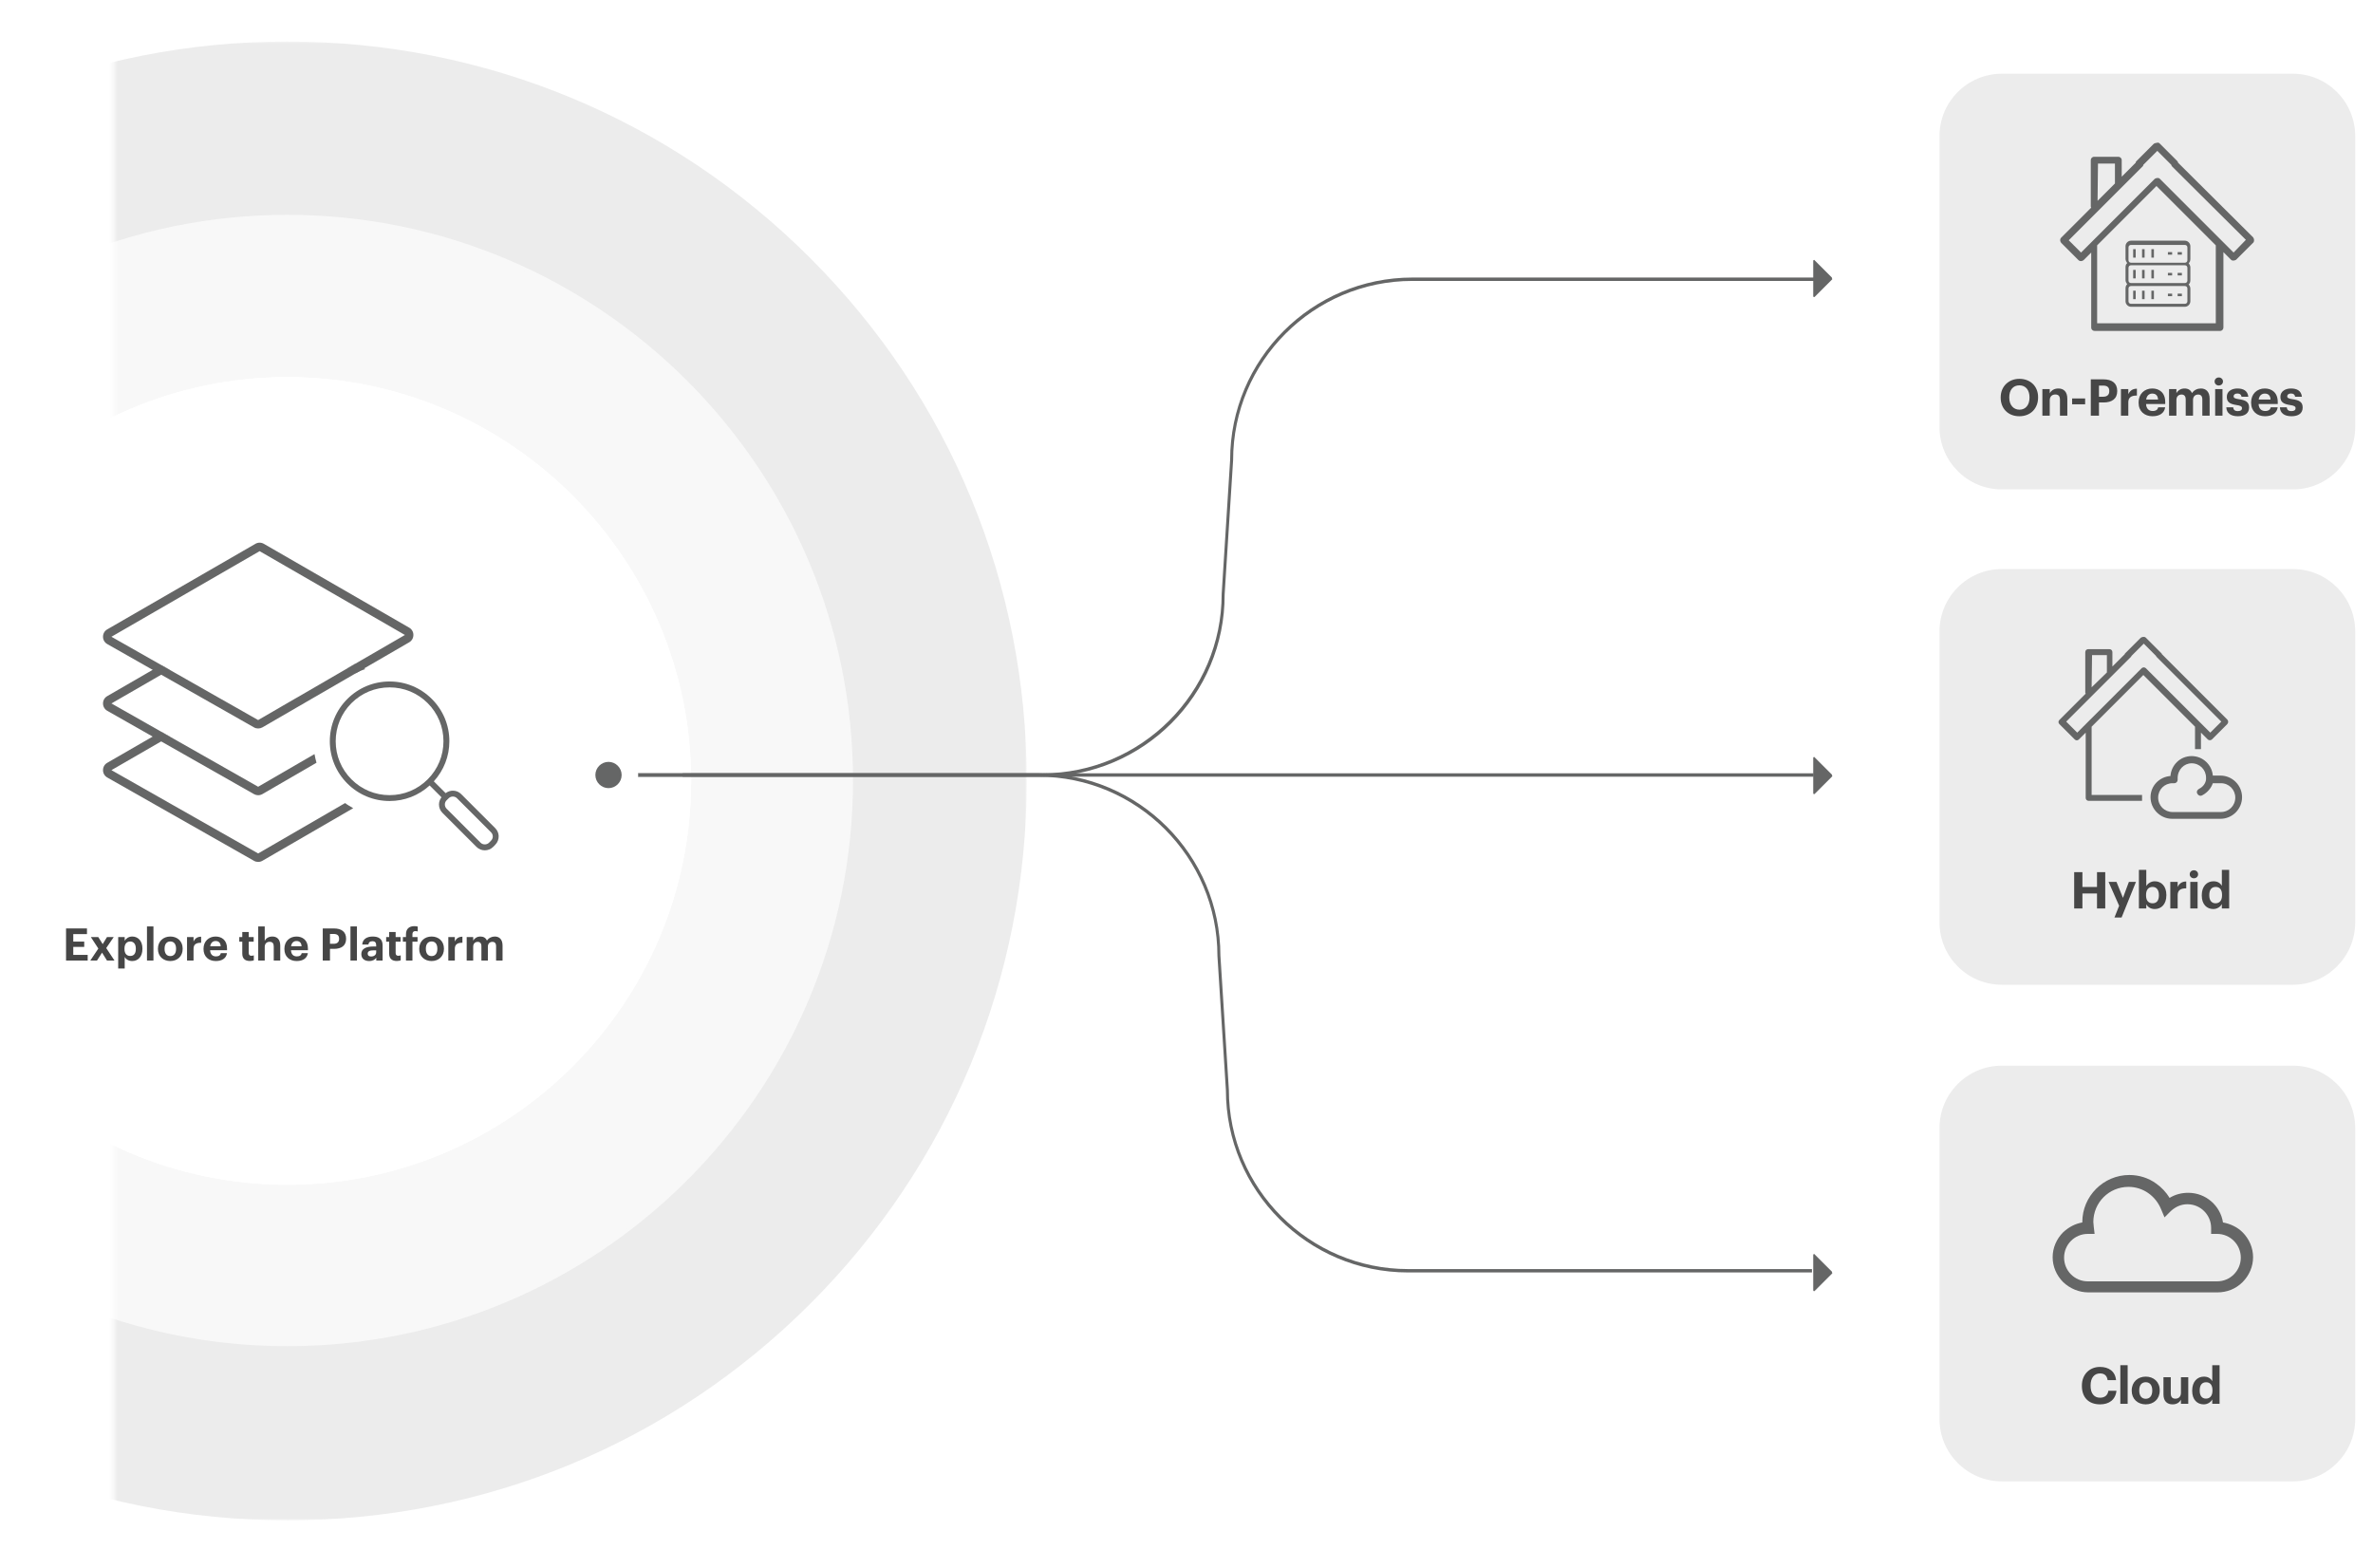 <?xml version="1.0" encoding="utf-8"?>
<!-- Generator: Adobe Illustrator 24.0.2, SVG Export Plug-In . SVG Version: 6.00 Build 0)  -->
<svg version="1.1" id="Layer_1" xmlns="http://www.w3.org/2000/svg" xmlns:xlink="http://www.w3.org/1999/xlink" x="0px" y="0px"
	 viewBox="0 0 560 370" style="enable-background:new 0 0 560 370;" xml:space="preserve">
<style type="text/css">
	.st0{fill:url(#SVGID_1_);}
	.st1{fill:url(#SVGID_2_);}
	.st2{fill:url(#SVGID_3_);}
	.st3{fill:none;stroke:#A5A5A5;stroke-miterlimit:10;}
	.st4{fill:#A5A5A5;}
	.st5{fill:none;}
	.st6{filter:url(#Adobe_OpacityMaskFilter);}
	.st7{fill:url(#SVGID_5_);}
	.st8{mask:url(#SVGID_4_);}
	.st9{fill:#ECECEC;}
	.st10{fill:#F8F8F8;}
	.st11{fill:#FFFFFF;}
	.st12{fill:#656666;}
	.st13{fill:#666666;}
	.st14{fill:#464646;}
	.st15{filter:url(#Adobe_OpacityMaskFilter_1_);}
	.st16{fill:url(#SVGID_7_);}
	.st17{mask:url(#SVGID_6_);}
	.st18{fill:#FDFEFE;}
	.st19{filter:url(#Adobe_OpacityMaskFilter_2_);}
	.st20{fill:url(#SVGID_9_);}
	.st21{mask:url(#SVGID_8_);}
	.st22{fill:url(#SVGID_10_);}
	.st23{fill:url(#SVGID_11_);}
	.st24{opacity:0.4;}
	.st25{fill:url(#SVGID_12_);}
	.st26{fill:url(#SVGID_13_);}
	.st27{fill:url(#SVGID_14_);}
	.st28{fill:url(#SVGID_15_);}
	.st29{opacity:0.2;}
	.st30{fill:url(#SVGID_16_);}
	.st31{fill:url(#SVGID_17_);}
	.st32{fill:url(#SVGID_18_);}
	.st33{fill:url(#SVGID_19_);}
	.st34{fill:url(#SVGID_20_);}
	.st35{fill:url(#SVGID_21_);}
	.st36{fill:url(#SVGID_22_);}
	.st37{fill:url(#SVGID_23_);}
	.st38{fill:url(#SVGID_24_);}
	.st39{fill:url(#SVGID_25_);}
	.st40{fill:#E5E5E5;}
	.st41{fill:#444444;}
	.st42{fill:url(#SVGID_26_);}
	.st43{fill:url(#SVGID_27_);}
	.st44{fill:url(#SVGID_28_);}
	.st45{fill:url(#SVGID_29_);}
	.st46{fill:none;stroke:#444444;stroke-miterlimit:10;}
	.st47{fill:url(#SVGID_30_);}
	.st48{fill:#EDEDED;}
	.st49{fill:url(#SVGID_31_);}
	.st50{fill:url(#SVGID_32_);}
	.st51{fill:url(#SVGID_33_);}
	.st52{fill:url(#SVGID_34_);}
	.st53{fill:url(#SVGID_35_);}
	.st54{fill:url(#SVGID_36_);}
	.st55{fill:url(#SVGID_37_);}
	.st56{fill:#606060;}
	.st57{fill:url(#SVGID_38_);}
	.st58{fill:url(#SVGID_39_);}
	.st59{fill:url(#SVGID_40_);}
	.st60{fill:url(#SVGID_41_);}
	.st61{fill:url(#SVGID_42_);}
	.st62{fill:url(#SVGID_43_);}
	.st63{fill:url(#SVGID_44_);}
	.st64{fill:url(#SVGID_45_);}
	.st65{fill:#4F4F4F;}
	.st66{filter:url(#Adobe_OpacityMaskFilter_3_);}
	.st67{fill:url(#SVGID_47_);}
	.st68{mask:url(#SVGID_46_);}
	.st69{filter:url(#Adobe_OpacityMaskFilter_4_);}
	.st70{fill:url(#SVGID_49_);}
	.st71{mask:url(#SVGID_48_);}
	.st72{filter:url(#Adobe_OpacityMaskFilter_5_);}
	.st73{fill:url(#SVGID_51_);}
	.st74{mask:url(#SVGID_50_);}
	.st75{fill-rule:evenodd;clip-rule:evenodd;fill:#656666;}
	.st76{fill:#F09220;}
	.st77{fill:#333333;}
	.st78{fill-rule:evenodd;clip-rule:evenodd;fill:#2D2D2D;stroke:#231F20;stroke-width:0.949;stroke-miterlimit:3.864;}
	.st79{fill-rule:evenodd;clip-rule:evenodd;fill:#2D2D2D;}
	.st80{fill:#2D2D2D;}
	.st81{filter:url(#Adobe_OpacityMaskFilter_6_);}
	.st82{fill:url(#SVGID_53_);}
	.st83{mask:url(#SVGID_52_);}
	.st84{fill:#FFFFFF;stroke:#656666;stroke-width:2;stroke-miterlimit:10;}
	.st85{filter:url(#Adobe_OpacityMaskFilter_7_);}
	.st86{fill:url(#SVGID_55_);}
	.st87{mask:url(#SVGID_54_);}
</style>
<defs>
	<filter id="Adobe_OpacityMaskFilter" filterUnits="userSpaceOnUse" x="-106.7" y="9.8" width="349" height="349">
		<feColorMatrix  type="matrix" values="1 0 0 0 0  0 1 0 0 0  0 0 1 0 0  0 0 0 1 0"/>
	</filter>
</defs>
<mask maskUnits="userSpaceOnUse" x="-106.7" y="9.8" width="349" height="349" id="SVGID_1_">
	<g class="st6">
		<linearGradient id="SVGID_2_" gradientUnits="userSpaceOnUse" x1="29.964" y1="185" x2="250.264" y2="185">
			<stop  offset="0" style="stop-color:#000000"/>
			<stop  offset="0.003" style="stop-color:#090909"/>
			<stop  offset="0.019" style="stop-color:#373737"/>
			<stop  offset="0.037" style="stop-color:#626262"/>
			<stop  offset="0.056" style="stop-color:#888888"/>
			<stop  offset="0.077" style="stop-color:#A8A8A8"/>
			<stop  offset="0.1" style="stop-color:#C4C4C4"/>
			<stop  offset="0.126" style="stop-color:#DADADA"/>
			<stop  offset="0.157" style="stop-color:#EBEBEB"/>
			<stop  offset="0.194" style="stop-color:#F6F6F6"/>
			<stop  offset="0.247" style="stop-color:#FDFDFD"/>
			<stop  offset="0.394" style="stop-color:#FFFFFF"/>
		</linearGradient>
		<polyline class="st1" points="247.2,-45.9 247.2,415.9 26.9,415.9 26.9,-45.9 		"/>
	</g>
</mask>
<g style="mask:url(#SVGID_1_);">
	<g>
		<ellipse class="st9" cx="67.8" cy="184.2" rx="174.2" ry="174.2"/>
		<path class="st9" d="M67.8,358.8c-46.6,0-90.5-18.2-123.4-51.1c-33-33-51.1-76.8-51.1-123.4
			s18.2-90.5,51.1-123.4c33-33,76.8-51.1,123.4-51.1S158.3,28,191.2,60.9c33,33,51.1,76.8,51.1,123.4
			s-18.2,90.5-51.1,123.4S114.4,358.8,67.8,358.8z"/>
	</g>
	<g>
		
			<ellipse transform="matrix(0.707 -0.707 0.707 0.707 -110.392 101.871)" class="st10" cx="67.773" cy="184.19" rx="133.099" ry="133.099"/>
		<path class="st10" d="M67.8,317.7c-73.6,0-133.5-59.9-133.5-133.5S-5.8,50.7,67.8,50.7s133.5,59.9,133.5,133.5
			S141.4,317.7,67.8,317.7z M67.8,51.6c-73.2,0-132.7,59.5-132.7,132.7S-5.4,317,67.8,317s132.7-59.5,132.7-132.7
			S141,51.6,67.8,51.6z"/>
	</g>
	<g>
		<circle class="st11" cx="67.8" cy="184.2" r="95.1"/>
		<path class="st11" d="M67.8,279.6c-52.6,0-95.3-42.8-95.3-95.3S15.3,89,67.8,89s95.3,42.8,95.3,95.3
			S120.4,279.6,67.8,279.6z"/>
	</g>
</g>
<g xmlns="http://www.w3.org/2000/svg">
    <a href="../features.html" target="_self">
	<path class="st9" d="M541.1,115.5h-68.7c-8.1,0-14.7-6.6-14.7-14.7V32.1c0-8.1,6.6-14.7,14.7-14.7   h68.7c8.1,0,14.7,6.6,14.7,14.7v68.7C555.8,108.9,549.2,115.5,541.1,115.5z"/>
	<g>
		<g>
			<path class="st12" d="M531.7,56L531.7,56L514,38.4c0-0.1-0.1-0.3-0.2-0.4l-4.1-4.1     c-0.2-0.2-0.4-0.3-0.7-0.2c-0.2,0-0.5,0.1-0.7,0.2l-4.1,4.1c-0.1,0.1-0.2,0.2-0.2,0.4     l-3.3,3.3v-3.9c0-0.5-0.4-0.8-0.8-0.8h-5.7c-0.5,0-0.8,0.4-0.8,0.8v10.9c0,0.1,0,0.2,0.1,0.3     l-7.1,7.1c-0.3,0.3-0.3,0.8,0,1.2l0,0l4.1,4.1c0.3,0.3,0.8,0.3,1.2,0l1.8-1.8v17.7     c0,0.5,0.4,0.8,0.8,0.8h29.6c0.5,0,0.8-0.4,0.8-0.8V59.5l1.8,1.8c0.2,0.2,0.4,0.2,0.6,0.2     s0.4-0.1,0.6-0.2l4.1-4.1C532,56.9,532,56.4,531.7,56z M495.1,38.6h4v4.5c0,0.1,0,0.1,0,0.2L495,47.4     L495.1,38.6z M523,76.3h-4.4c0,0,0,0-0.1,0h-15.9c0,0,0,0-0.1,0h-7.6V57.9l14-14l14,14v18.4H523z      M527.1,59.6l-17.4-17.4C509.5,42,509.3,42,509.1,42s-0.4,0.1-0.6,0.2l-17.4,17.4l-2.9-2.9     l17.4-17.4c0.1-0.1,0.2-0.2,0.2-0.4l3.3-3.3l3.3,3.3c0,0.1,0.1,0.3,0.2,0.4L530,56.6     L527.1,59.6z"/>
		</g>
		<rect x="503.4" y="63.7" class="st12" width="0.6" height="2"/>
		<rect x="505.5" y="63.7" class="st12" width="0.6" height="2"/>
		<rect x="507.7" y="63.7" class="st12" width="0.6" height="2"/>
		<rect x="511.6" y="64.4" class="st12" width="1" height="0.6"/>
		<rect x="513.9" y="64.4" class="st12" width="1" height="0.6"/>
		<rect x="503.4" y="58.8" class="st12" width="0.6" height="2"/>
		<rect x="505.5" y="58.8" class="st12" width="0.6" height="2"/>
		<rect x="507.7" y="58.8" class="st12" width="0.6" height="2"/>
		<rect x="511.6" y="59.5" class="st12" width="1" height="0.6"/>
		<rect x="513.9" y="59.5" class="st12" width="1" height="0.6"/>
		<path class="st12" d="M502.9,72.4h12.7c0.7,0,1.3-0.6,1.3-1.3v-3c0-0.4-0.2-0.7-0.4-1    c0.3-0.2,0.4-0.6,0.4-1v-3c0-0.4-0.2-0.7-0.4-1c0.3-0.2,0.4-0.6,0.4-1v-3    c0-0.7-0.6-1.3-1.3-1.3h-12.7c-0.7,0-1.3,0.6-1.3,1.3v3c0,0.4,0.2,0.7,0.4,1    c-0.3,0.2-0.4,0.6-0.4,1v3c0,0.4,0.2,0.7,0.4,1c-0.3,0.2-0.4,0.6-0.4,1v3    C501.6,71.8,502.2,72.4,502.9,72.4z M502.3,58.4c0-0.4,0.3-0.6,0.6-0.6h12.7    c0.4,0,0.6,0.3,0.6,0.6v3c0,0.4-0.3,0.6-0.6,0.6h-12.7c-0.4,0-0.6-0.3-0.6-0.6V58.4z     M502.3,63.2c0-0.4,0.3-0.6,0.6-0.6h12.7c0.4,0,0.6,0.3,0.6,0.6v3c0,0.4-0.3,0.6-0.6,0.6    h-12.7c-0.4,0-0.6-0.3-0.6-0.6V63.2z M502.3,68.1c0-0.4,0.3-0.6,0.6-0.6h12.7    c0.4,0,0.6,0.3,0.6,0.6v3c0,0.4-0.3,0.6-0.6,0.6h-12.7c-0.4,0-0.6-0.3-0.6-0.6V68.1z"/>
		<rect x="503.4" y="68.6" class="st12" width="0.6" height="2"/>
		<rect x="505.5" y="68.6" class="st12" width="0.6" height="2"/>
		<rect x="507.7" y="68.6" class="st12" width="0.6" height="2"/>
		<rect x="511.6" y="69.3" class="st12" width="1" height="0.6"/>
		<rect x="513.9" y="69.3" class="st12" width="1" height="0.6"/>
	</g>
	<g>
		<path class="st14" d="M472.138,93.867v-0.097c0-2.554,1.871-4.365,4.414-4.365    c2.578,0,4.413,1.739,4.413,4.317v0.097c0,2.554-1.751,4.413-4.425,4.413    C473.854,98.232,472.138,96.373,472.138,93.867z M478.938,93.842v-0.096c0-1.667-0.888-2.807-2.387-2.807    c-1.487,0-2.387,1.092-2.387,2.818v0.096c0,1.751,1.008,2.831,2.411,2.831    C478.027,96.685,478.938,95.57,478.938,93.842z"/>
		<path class="st14" d="M481.978,91.828h1.739v0.995c0.312-0.623,0.995-1.139,2.039-1.139    c1.235,0,2.11,0.743,2.11,2.422v3.994h-1.738v-3.742c0-0.852-0.336-1.259-1.104-1.259    c-0.744,0-1.308,0.455-1.308,1.379v3.622h-1.739V91.828z"/>
		<path class="st14" d="M488.998,94.035h3.07v1.379h-3.07V94.035z"/>
		<path class="st14" d="M493.401,89.525h2.963c2.087,0,3.274,0.924,3.274,2.734v0.048    c0,1.812-1.26,2.675-3.215,2.675h-1.091v3.118h-1.932V89.525z M496.316,93.626    c0.947,0,1.451-0.456,1.451-1.308V92.271c0-0.911-0.528-1.271-1.451-1.271h-0.983v2.627H496.316z"/>
		<path class="st14" d="M500.518,91.828h1.739v1.199c0.396-0.84,1.008-1.283,2.027-1.295v1.619    c-1.284-0.013-2.027,0.407-2.027,1.606v3.143h-1.739V91.828z"/>
		<path class="st14" d="M504.682,95.041v-0.096c0-1.979,1.403-3.262,3.227-3.262    c1.619,0,3.059,0.947,3.059,3.189V95.354h-4.521c0.048,1.043,0.611,1.643,1.559,1.643    c0.804,0,1.199-0.348,1.308-0.875h1.643c-0.203,1.354-1.283,2.11-2.998,2.11    C506.062,98.232,504.682,97.044,504.682,95.041z M509.275,94.287    c-0.06-0.948-0.54-1.403-1.367-1.403c-0.779,0-1.308,0.516-1.439,1.403H509.275z"/>
		<path class="st14" d="M511.87,91.828h1.739v0.959c0.312-0.587,0.983-1.103,1.919-1.103    c0.827,0,1.451,0.348,1.751,1.091c0.503-0.756,1.319-1.091,2.11-1.091    c1.163,0,2.062,0.731,2.062,2.398v4.018h-1.727v-3.826c0-0.804-0.359-1.163-0.983-1.163    c-0.672,0-1.212,0.432-1.212,1.283v3.706h-1.727v-3.826c0-0.804-0.372-1.163-0.983-1.163    c-0.672,0-1.211,0.432-1.211,1.283v3.706h-1.739V91.828z"/>
		<path class="st14" d="M522.621,90.029c0-0.54,0.432-0.947,0.983-0.947c0.564,0,0.996,0.407,0.996,0.947    c0,0.539-0.432,0.947-0.996,0.947C523.053,90.976,522.621,90.568,522.621,90.029z M522.753,91.828    h1.728v6.272h-1.728V91.828z"/>
		<path class="st14" d="M525.382,96.133h1.619c0.071,0.563,0.348,0.888,1.103,0.888    c0.672,0,0.983-0.252,0.983-0.684s-0.371-0.612-1.271-0.744c-1.667-0.252-2.315-0.731-2.315-1.955    c0-1.307,1.199-1.954,2.483-1.954c1.391,0,2.435,0.503,2.59,1.942h-1.595    c-0.096-0.516-0.384-0.756-0.983-0.756c-0.563,0-0.888,0.265-0.888,0.648    c0,0.396,0.3,0.551,1.211,0.684c1.571,0.228,2.436,0.623,2.436,1.967    c0,1.355-0.984,2.062-2.639,2.062C526.425,98.232,525.441,97.489,525.382,96.133z"/>
		<path class="st14" d="M531.237,95.041v-0.096c0-1.979,1.403-3.262,3.227-3.262    c1.619,0,3.059,0.947,3.059,3.189V95.354h-4.521c0.048,1.043,0.611,1.643,1.559,1.643    c0.804,0,1.199-0.348,1.308-0.875h1.643c-0.203,1.354-1.283,2.11-2.998,2.11    C532.617,98.232,531.237,97.044,531.237,95.041z M535.831,94.287c-0.06-0.948-0.54-1.403-1.367-1.403    c-0.779,0-1.308,0.516-1.439,1.403H535.831z"/>
		<path class="st14" d="M538.029,96.133h1.619c0.072,0.563,0.348,0.888,1.104,0.888    c0.672,0,0.983-0.252,0.983-0.684s-0.372-0.612-1.271-0.744c-1.667-0.252-2.314-0.731-2.314-1.955    c0-1.307,1.199-1.954,2.482-1.954c1.392,0,2.435,0.503,2.591,1.942h-1.596    c-0.096-0.516-0.384-0.756-0.983-0.756c-0.563,0-0.887,0.265-0.887,0.648    c0,0.396,0.3,0.551,1.211,0.684c1.571,0.228,2.435,0.623,2.435,1.967    c0,1.355-0.983,2.062-2.639,2.062C539.073,98.232,538.089,97.489,538.029,96.133z"/>
	
        
    
</g></a></g>
<g xmlns="http://www.w3.org/2000/svg">
    <a href="../how-it-works.html" target="_self">
	<path class="st9" d="M541.1,232.4h-68.7c-8.1,0-14.7-6.6-14.7-14.7V149   c0-8.1,6.6-14.7,14.7-14.7h68.7c8.1,0,14.7,6.6,14.7,14.7v68.7   C555.8,225.8,549.2,232.4,541.1,232.4z"/>
	<g>
		<g>
			<path class="st12" d="M525.6,169.8L525.6,169.8l-15.4-15.4c0-0.1-0.1-0.2-0.2-0.3L506.4,150.5     c-0.2-0.2-0.4-0.2-0.6-0.2s-0.4,0.1-0.6,0.2l-3.6,3.6c-0.1,0.1-0.2,0.2-0.2,0.3     L498.5,157.3v-3.4c0-0.4-0.3-0.7-0.7-0.7h-5c-0.4,0-0.7,0.3-0.7,0.7v9.5     c0,0.1,0,0.2,0.1,0.3l-6.2,6.2c-0.3,0.3-0.3,0.7,0,1l0,0l3.6,3.6c0.3,0.3,0.7,0.3,1,0     l1.6-1.6V188.3c0,0.4,0.3,0.7,0.7,0.7h12.6v-1.4h-5.3l0,0h-6.6V171.5l12.2-12.2     L518,171.5v5.3h1.4v-3.9L521,174.5c0.1,0.1,0.3,0.2,0.5,0.2s0.4-0.1,0.5-0.2l3.6-3.6     C525.9,170.6,525.9,170.1,525.6,169.8z M493.7,154.6h3.5V158.5c0,0.1,0,0.1,0,0.2     l-3.6,3.5L493.7,154.6z M521.6,172.9l-15.2-15.2c-0.1-0.1-0.3-0.2-0.5-0.2     s-0.4,0.1-0.5,0.2l-15.2,15.2l-2.6-2.6l15.2-15.2c0.1-0.1,0.2-0.2,0.2-0.3     l2.9-2.9l2.9,2.9c0,0.1,0.1,0.2,0.2,0.3l15.2,15.2L521.6,172.9z"/>
		</g>
		<g transform="translate(0,-952.362)">
			<path class="st12" d="M517.2,1130.8c-2.7,0-4.8,2.1-5,4.7c-2.6,0.2-4.7,2.3-4.7,5     c0,2.8,2.3,5.1,5.1,5.1H524c2.8,0,5.1-2.3,5.1-5.1s-2.3-5.1-5.1-5.1     h-1.8C522,1132.9,519.9,1130.8,517.2,1130.8z M517.2,1132.5c1.9,0,3.4,1.5,3.4,3.4     c0,0.1,0,0.2,0,0.3v0.1c-0.1,1-0.8,1.8-1.6,2.2     c-0.4,0.2-0.7,0.6-0.5,1.1c0.2,0.4,0.6,0.7,1.1,0.5     c0.1,0,0.1-0.1,0.2-0.1c1.1-0.6,2-1.6,2.4-2.8h1.9     c1.9,0,3.4,1.5,3.4,3.4S526,1144,524.1,1144h-11.4c-1.9,0-3.4-1.5-3.4-3.4     s1.5-3.4,3.4-3.4h0.4c0.5,0,0.8-0.4,0.8-0.8v-0.1c0-0.1,0-0.2,0-0.3     C513.9,1134,515.4,1132.5,517.2,1132.5z"/>
		</g>
	</g>
	<g>
		<path class="st14" d="M489.483,205.825h1.943v3.502h3.442v-3.502h1.942v8.575h-1.942v-3.538h-3.442v3.538    h-1.943V205.825z"/>
		<path class="st14" d="M500.091,213.765l-2.494-5.637h1.871l1.522,3.766l1.403-3.766h1.667l-3.394,8.407    h-1.68L500.091,213.765z"/>
		<path class="st14" d="M506.499,213.405v0.995h-1.739v-9.115h1.739v3.826    c0.348-0.6,1.079-1.127,2.002-1.127c1.535,0,2.735,1.139,2.735,3.214v0.096    c0,2.075-1.176,3.238-2.735,3.238C507.53,214.532,506.822,214.053,506.499,213.405z M509.473,211.306    v-0.096c0-1.271-0.623-1.895-1.499-1.895c-0.911,0-1.535,0.636-1.535,1.895v0.096    c0,1.26,0.6,1.871,1.547,1.871C508.945,213.177,509.473,212.529,509.473,211.306z"/>
		<path class="st14" d="M512.164,208.128h1.739v1.199c0.396-0.84,1.007-1.283,2.026-1.295v1.619    c-1.283-0.013-2.026,0.407-2.026,1.606v3.143h-1.739V208.128z"/>
		<path class="st14" d="M516.748,206.329c0-0.54,0.432-0.947,0.983-0.947c0.563,0,0.995,0.407,0.995,0.947    c0,0.539-0.432,0.947-0.995,0.947C517.18,207.276,516.748,206.868,516.748,206.329z M516.88,208.128    h1.727v6.272h-1.727V208.128z"/>
		<path class="st14" d="M519.592,211.354v-0.097c0-2.062,1.188-3.273,2.759-3.273    c1.007,0,1.631,0.443,1.979,1.079v-3.778h1.728v9.115h-1.728v-1.043    c-0.323,0.635-1.091,1.175-2.015,1.175C520.791,214.532,519.592,213.44,519.592,211.354z     M524.377,211.294v-0.096c0-1.247-0.552-1.883-1.499-1.883c-0.972,0-1.511,0.659-1.511,1.906v0.097    c0,1.247,0.6,1.858,1.463,1.858C523.741,213.177,524.377,212.565,524.377,211.294z"/>
	</g>
    </a>
    
</g>
<g xmlns="http://www.w3.org/2000/svg">
    <a href="../cloud-monitoring.html" target="_self">
	<path class="st9" d="M541.1,349.6h-68.7c-8.1,0-14.7-6.6-14.7-14.7v-68.7   c0-8.1,6.6-14.7,14.7-14.7h68.7c8.1,0,14.7,6.6,14.7,14.7v68.7   C555.8,343,549.2,349.6,541.1,349.6z"/>
	<g id="Cloud_2_">
		<g>
			<path class="st12" d="M523.3,305h-30.5c-2.2,0-4.3-0.9-5.9-2.4     c-1.6-1.6-2.5-3.7-2.5-5.9c0-2.2,0.9-4.3,2.5-5.9c1.3-1.2,2.8-2,4.5-2.3     v-0.1c0-6.1,5-11.1,11.1-11.1c2.3,0,4.5,0.7,6.3,2     c1.3,0.9,2.4,2.1,3.2,3.4c1.3-0.8,2.8-1.2,4.4-1.2     c4.2,0,7.6,3.1,8.2,7c1.7,0.3,3.4,1.1,4.6,2.3c1.6,1.6,2.5,3.7,2.5,5.9     s-0.9,4.3-2.5,5.9C527.6,304.2,525.5,305,523.3,305z M492.7,291.2     c-3.1,0-5.6,2.5-5.6,5.6s2.5,5.6,5.6,5.6h30.5c3.1,0,5.6-2.5,5.6-5.6     s-2.5-5.6-5.6-5.6h-1.4v-1.4c0-3.1-2.5-5.6-5.6-5.6c-1.5,0-2.8,0.6-3.9,1.6     l-1.5,1.5l-0.8-1.9c-1.3-3.2-4.3-5.3-7.7-5.3c-4.6,0-8.3,3.7-8.3,8.3     c0,0.3,0.1,0.7,0.1,1.1l0.2,1.7L492.7,291.2L492.7,291.2z"/>
		</g>
	</g>
	<g>
		<path class="st14" d="M491.302,327.066v-0.097c0-2.603,1.823-4.377,4.258-4.377    c2.062,0,3.598,1.007,3.802,3.118h-1.991c-0.144-1.031-0.72-1.583-1.799-1.583    c-1.355,0-2.219,1.056-2.219,2.83v0.096c0,1.775,0.815,2.807,2.23,2.807    c1.067,0,1.812-0.539,1.968-1.643h1.906c-0.216,2.122-1.739,3.214-3.85,3.214    C492.801,331.432,491.302,329.705,491.302,327.066z"/>
		<path class="st14" d="M500.373,322.185h1.728v9.115h-1.728V322.185z"/>
		<path class="st14" d="M503.062,328.229v-0.096c0-1.967,1.428-3.25,3.311-3.25s3.298,1.259,3.298,3.214v0.096    c0,1.979-1.427,3.238-3.31,3.238C504.489,331.432,503.062,330.185,503.062,328.229z M507.907,328.205    v-0.084c0-1.199-0.563-1.919-1.535-1.919c-0.96,0-1.535,0.696-1.535,1.896v0.096    c0,1.199,0.552,1.919,1.535,1.919C507.344,330.112,507.907,329.393,507.907,328.205z"/>
		<path class="st14" d="M510.55,329.069v-4.042h1.727v3.802c0,0.852,0.348,1.26,1.092,1.26    c0.731,0,1.307-0.456,1.307-1.38v-3.682h1.728v6.272h-1.728v-0.983    c-0.323,0.636-0.959,1.115-1.99,1.115C511.461,331.432,510.55,330.712,510.55,329.069z"/>
		<path class="st14" d="M517.33,328.254v-0.097c0-2.062,1.187-3.273,2.758-3.273    c1.008,0,1.631,0.443,1.979,1.079v-3.778h1.727v9.115h-1.727v-1.043    c-0.324,0.635-1.092,1.175-2.016,1.175C518.529,331.432,517.33,330.34,517.33,328.254z     M522.115,328.193v-0.096c0-1.247-0.552-1.883-1.499-1.883c-0.972,0-1.512,0.659-1.512,1.906v0.097    c0,1.247,0.6,1.858,1.463,1.858C521.479,330.076,522.115,329.465,522.115,328.193z"/>
	</g>
    </a>
</g>
<path class="st12" d="M55.253,179.173h0.22c0,0.01,0,0.01,0,0.01c-0.01,0.02-0.03,0.03-0.04,0.04
	c-0.05,0.04-0.1,0.07-0.15,0.11C55.273,179.273,55.264,179.223,55.253,179.173z"/>
<path class="st11" d="M84.999,158.353c-0.15,0.06-0.29,0.12-0.43,0.19c-0.23,0.1-0.46,0.21-0.68,0.32
	c-0.87,0.43-1.7,0.94-2.48,1.51l2.54-1.47L84.999,158.353z"/>
<g>
	<g>
		<a xmlns="http://www.w3.org/2000/svg" href="../management-console.html" target="_self">
		<circle class="st11" cx="67.8" cy="184.2" r="95.1"/>
		<path class="st11" d="M67.8,279.6c-52.6,0-95.3-42.8-95.3-95.3S15.3,89,67.8,89s95.3,42.8,95.3,95.3    S120.4,279.6,67.8,279.6z"/>
    </a>
	</g>
	<g>
		<path class="st14" d="M15.587,219.113h4.936v1.335h-3.231v1.769h2.584v1.25h-2.584v1.885h3.4v1.335
			h-5.106V219.113z"/>
		<path class="st14" d="M23.206,223.858l-1.769-2.712h1.758l1.038,1.663l1.017-1.663h1.589l-1.769,2.596
			l1.949,2.945h-1.769l-1.165-1.864l-1.197,1.864h-1.578L23.206,223.858z"/>
		<path class="st14" d="M27.892,221.146h1.536v0.869c0.307-0.53,0.953-0.996,1.769-0.996
			c1.356,0,2.415,1.006,2.415,2.838v0.085c0,1.833-1.038,2.861-2.415,2.861
			c-0.858,0-1.483-0.424-1.769-0.965v2.733h-1.536V221.146z M32.054,223.954v-0.085
			c0-1.123-0.551-1.674-1.324-1.674c-0.805,0-1.356,0.561-1.356,1.674v0.085
			c0,1.112,0.529,1.652,1.366,1.652C31.589,225.606,32.054,225.034,32.054,223.954z"/>
		<path class="st14" d="M34.685,218.636h1.525v8.05h-1.525V218.636z"/>
		<path class="st14" d="M37.271,223.975V223.89c0-1.737,1.261-2.87,2.923-2.87c1.663,0,2.913,1.112,2.913,2.838
			v0.085c0,1.748-1.26,2.861-2.923,2.861C38.532,226.803,37.271,225.701,37.271,223.975z
			 M41.55,223.954v-0.075c0-1.06-0.498-1.695-1.356-1.695c-0.847,0-1.356,0.615-1.356,1.674v0.085
			c0,1.06,0.487,1.695,1.356,1.695C41.052,225.638,41.55,225.003,41.55,223.954z"/>
		<path class="st14" d="M44.138,221.146h1.536v1.06c0.349-0.742,0.89-1.133,1.79-1.144v1.429
			c-1.133-0.01-1.79,0.36-1.79,1.42v2.775H44.138V221.146z"/>
		<path class="st14" d="M48.028,223.985v-0.085c0-1.747,1.239-2.88,2.849-2.88
			c1.43,0,2.701,0.836,2.701,2.817v0.423h-3.993c0.042,0.922,0.54,1.451,1.377,1.451
			c0.709,0,1.059-0.306,1.155-0.773h1.451c-0.18,1.197-1.133,1.865-2.648,1.865
			C49.246,226.803,48.028,225.754,48.028,223.985z M52.085,223.318
			c-0.053-0.836-0.477-1.239-1.208-1.239c-0.688,0-1.155,0.455-1.271,1.239H52.085z"/>
		<path class="st14" d="M57.174,225.045v-2.807h-0.709v-1.092h0.709v-1.196h1.526v1.196h1.165v1.092h-1.165
			v2.669c0,0.444,0.223,0.656,0.614,0.656c0.233,0,0.403-0.032,0.583-0.106v1.186
			c-0.212,0.075-0.519,0.148-0.932,0.148C57.799,226.792,57.174,226.199,57.174,225.045z"/>
		<path class="st14" d="M60.936,218.636h1.536v3.39c0.275-0.551,0.879-1.006,1.801-1.006
			c1.091,0,1.864,0.656,1.864,2.139v3.527h-1.536v-3.305c0-0.752-0.297-1.113-0.974-1.113
			c-0.657,0-1.155,0.403-1.155,1.218v3.199h-1.536V218.636z"/>
		<path class="st14" d="M67.115,223.985v-0.085c0-1.747,1.239-2.88,2.849-2.88
			c1.43,0,2.701,0.836,2.701,2.817v0.423h-3.993c0.042,0.922,0.54,1.451,1.377,1.451
			c0.709,0,1.059-0.306,1.155-0.773h1.451c-0.18,1.197-1.133,1.865-2.648,1.865
			C68.334,226.803,67.115,225.754,67.115,223.985z M71.172,223.318c-0.053-0.836-0.477-1.239-1.208-1.239
			c-0.688,0-1.155,0.455-1.271,1.239H71.172z"/>
		<path class="st14" d="M76.166,219.113h2.616c1.843,0,2.892,0.816,2.892,2.416v0.042
			c0,1.599-1.112,2.362-2.839,2.362h-0.964v2.754h-1.706V219.113z M78.74,222.736
			c0.837,0,1.282-0.403,1.282-1.155v-0.042c0-0.805-0.466-1.123-1.282-1.123h-0.868v2.32H78.74z"/>
		<path class="st14" d="M82.705,218.636h1.525v8.05h-1.525V218.636z"/>
		<path class="st14" d="M85.269,225.151c0-1.293,1.187-1.779,2.881-1.779h0.625v-0.223
			c0-0.657-0.201-1.017-0.9-1.017c-0.603,0-0.879,0.307-0.942,0.785h-1.452
			c0.096-1.314,1.134-1.896,2.49-1.896s2.319,0.551,2.319,2.054v3.612h-1.493v-0.668
			c-0.318,0.445-0.805,0.785-1.674,0.785C86.117,226.803,85.269,226.316,85.269,225.151z M88.775,224.748
			v-0.466H88.182c-0.89,0-1.409,0.19-1.409,0.783c0,0.403,0.243,0.668,0.805,0.668
			C88.256,225.733,88.775,225.363,88.775,224.748z"/>
		<path class="st14" d="M91.84,225.045v-2.807h-0.709v-1.092h0.709v-1.196h1.526v1.196h1.165v1.092h-1.165
			v2.669c0,0.444,0.223,0.656,0.614,0.656c0.233,0,0.403-0.032,0.583-0.106v1.186
			c-0.212,0.075-0.519,0.148-0.932,0.148C92.465,226.792,91.84,226.199,91.84,225.045z"/>
		<path class="st14" d="M95.804,222.238h-0.731v-1.092h0.731v-0.635c0-1.292,0.752-1.939,1.981-1.939
			c0.328,0,0.551,0.032,0.794,0.107v1.154c-0.149-0.053-0.339-0.095-0.561-0.095
			c-0.487,0-0.688,0.307-0.688,0.731v0.678h1.207v1.092h-1.207v4.448H95.804V222.238z"/>
		<path class="st14" d="M98.931,223.975V223.89c0-1.737,1.261-2.87,2.923-2.87c1.663,0,2.913,1.112,2.913,2.838
			v0.085c0,1.748-1.261,2.861-2.923,2.861C100.191,226.803,98.931,225.701,98.931,223.975z
			 M103.21,223.954v-0.075c0-1.06-0.498-1.695-1.356-1.695c-0.847,0-1.356,0.615-1.356,1.674v0.085
			c0,1.06,0.487,1.695,1.356,1.695C102.712,225.638,103.21,225.003,103.21,223.954z"/>
		<path class="st14" d="M105.798,221.146h1.536v1.06c0.349-0.742,0.89-1.133,1.79-1.144v1.429
			c-1.133-0.01-1.79,0.36-1.79,1.42v2.775h-1.536V221.146z"/>
		<path class="st14" d="M110.133,221.146h1.536v0.848c0.275-0.519,0.868-0.974,1.695-0.974
			c0.731,0,1.282,0.306,1.546,0.964c0.445-0.668,1.165-0.964,1.865-0.964
			c1.027,0,1.822,0.646,1.822,2.118v3.549h-1.526v-3.379c0-0.709-0.318-1.027-0.868-1.027
			c-0.594,0-1.07,0.381-1.07,1.133v3.273h-1.525v-3.379c0-0.709-0.329-1.027-0.869-1.027
			c-0.593,0-1.07,0.381-1.07,1.133v3.273h-1.536V221.146z"/>
	</g>
	<g>
		<g>
			<path class="st11" d="M81.439,189.523l-20.52,11.89l-34.62-19.66l11.74-6.78l21.9,12.44
				c0.3,0.17,0.64,0.26,0.98,0.26c0.35,0,0.7-0.09,1.01-0.27l12.76-7.4
				c-0.1-0.33-0.19-0.66-0.26-1c-0.09-0.34-0.16-0.69-0.21-1.04l-13.3,7.71
				l-20.88-11.86l-1-0.56l-1,0.57l-1,0.58l-11.23,6.49c-0.67,0.38-0.67,1.35,0.01,1.73
				l34.61,19.66c0.31,0.18,0.69,0.18,1,0l20.93-12.14
				C82.049,189.953,81.739,189.753,81.439,189.523z M71.339,166.213l-1.01-0.58l-1-0.58l-1,0.58
				l-7.41,4.3l-7.13-4.05l-1.01-0.57l-1,0.57l-1,0.58l1.01,0.57l8.15,4.63
				c0.3,0.18,0.64,0.26,0.98,0.26c0.35,0,0.7-0.09,1.01-0.26l8.4-4.87l4.51,2.6
				c0.1-0.33,0.21-0.65,0.34-0.96L71.339,166.213z"/>
			<path class="st12" d="M82.359,190.143c-0.31-0.19-0.62-0.39-0.92-0.62l-20.52,11.89
				l-34.62-19.66l11.74-6.78l2-1.16l-1-0.56l-1.01-0.58l-2,1.16l-10.72,6.19
				c-0.63,0.36-1,1.01-1,1.74c0,0.72,0.38,1.37,1.01,1.73l34.62,19.66
				c0.3,0.18,0.64,0.26,0.98,0.26c0.35,0,0.7-0.09,1.01-0.27l21.42-12.41
				C83.009,190.553,82.679,190.353,82.359,190.143z"/>
		</g>
		<g>
			<path class="st11" d="M69.329,166.213l-1-0.58l-7.41,4.3l-7.13-4.05l-1,0.58l-1,0.57l8.15,4.63
				c0.3,0.18,0.64,0.26,0.98,0.26c0.35,0,0.7-0.09,1.01-0.26l8.4-4.87L69.329,166.213z
				 M69.329,166.213l-1-0.58l-7.41,4.3l-7.13-4.05l-1,0.58l-1,0.57l8.15,4.63
				c0.3,0.18,0.64,0.26,0.98,0.26c0.35,0,0.7-0.09,1.01-0.26l8.4-4.87L69.329,166.213z
				 M84.949,158.323l-1.01-0.58l-1-0.58l-0.99,0.58l-11.62,6.74l-1,0.57l-1,0.58l-7.41,4.3
				l-7.13-4.05l-2.02-1.14l-11.73-6.67l-1-0.57l-2,1.16l-11.23,6.48
				c-0.67,0.39-0.67,1.35,0.01,1.74l11.21,6.37l1.01,0.57l1,0.57l21.39,12.15
				c0.31,0.18,0.69,0.17,1,0l13-7.54c-0.09-0.34-0.16-0.69-0.21-1.04l-13.3,7.71
				l-20.88-11.86l-1-0.56l-1.01-0.58l-11.73-6.66l11.75-6.78l11.73,6.66l1,0.57l1.01,0.57
				l8.15,4.63c0.3,0.18,0.64,0.26,0.98,0.26c0.35,0,0.7-0.09,1.01-0.26l8.4-4.87
				l1.01-0.58l0.99-0.58l9.08-5.26l2.54-1.47l1.05-0.55L84.949,158.323z"/>
			<path class="st12" d="M85.949,157.743l-1.01-0.58l-1-0.58l-1,0.58l-0.99,0.58l0.99,0.58
				l0.95,0.54l0.06,0.04l1.05-0.55c0.4-0.17,0.8-0.32,1.22-0.45L85.949,157.743z
				 M74.429,179.003c-0.09-0.34-0.16-0.69-0.21-1.04l-13.3,7.71l-20.88-11.86l-1-0.56
				l-1.01-0.58l-11.73-6.66l11.75-6.78l1-0.58l0.99-0.58l-1-0.57l-1.01-0.57l-0.99,0.57
				h-0.01l-1,0.58l-10.72,6.2c-0.63,0.36-1,1.01-1,1.73c0,0.73,0.38,1.38,1.01,1.74
				l10.71,6.08l1.01,0.57l1,0.57l21.9,12.44c0.3,0.17,0.64,0.26,0.98,0.26
				c0.35,0,0.7-0.09,1.01-0.27l12.76-7.4C74.589,179.673,74.499,179.343,74.429,179.003z"/>
		</g>
		<g>
			<path class="st11" d="M96.059,148.983l-34.29-19.77c-0.31-0.18-0.69-0.18-1,0l-34.96,20.19
				c-0.67,0.38-0.67,1.35,0.01,1.73l11.21,6.37h0.01l1,0.58l1.01,0.57l11.73,6.66
				l1,0.57l1.01,0.58l7.64,4.34c0.31,0.17,0.69,0.17,1-0.01l7.9-4.58l2-1.16
				l11.61-6.73l1-0.58l1-0.58l11.12-6.45C96.729,150.333,96.729,149.373,96.059,148.983z
				 M83.939,156.583l-1,0.58l-0.99,0.58l-11.62,6.74l-1,0.57l-1,0.58l-7.41,4.3l-7.13-4.05
				l-2.02-1.14l-11.73-6.67l-1-0.57l-1.01-0.57l-11.73-6.66l34.97-20.2l34.29,19.78
				L83.939,156.583z"/>
			<path class="st12" d="M96.559,148.123l-34.29-19.78c-0.62-0.36-1.39-0.36-2,0l-34.96,20.19
				c-0.63,0.36-1,1.01-1,1.74c0,0.73,0.38,1.37,1.01,1.73l10.71,6.08l1.01,0.58
				l1.01,0.57l11.73,6.66l1,0.57l1.01,0.57l8.15,4.63c0.3,0.18,0.64,0.26,0.98,0.26
				c0.35,0,0.7-0.09,1.01-0.26l8.4-4.87l1.01-0.58l0.99-0.58l9.08-5.26l2.54-1.47
				l0.62-0.36l0.38-0.22l1-0.58l10.62-6.16c0.62-0.36,0.99-1.01,0.99-1.73
				C97.559,149.133,97.189,148.483,96.559,148.123z M81.949,157.743l-11.62,6.74l-1,0.57l-1,0.58
				l-7.41,4.3l-7.13-4.05l-2.02-1.14l-11.73-6.67l-1-0.57l-1.01-0.57l-11.73-6.66
				l34.97-20.2l34.29,19.78l-11.62,6.73l-1,0.58L81.949,157.743z"/>
		</g>
	</g>
	<g>
		<path class="st12" d="M115.742,194.318l-1.655-1.655l0,0l-5.26-5.26
			c-1.002-1.002-2.567-1.064-3.659-0.224l-0.823-0.823l-1.968-1.959
			c2.361-2.603,3.667-5.93,3.667-9.464c0-3.766-1.467-7.308-4.132-9.973
			c-2.666-2.666-6.208-4.132-9.974-4.132c-3.766,0-7.308,1.467-9.973,4.132
			c-2.666,2.666-4.133,6.208-4.133,9.973c0,3.766,1.467,7.308,4.133,9.973
			c2.666,2.666,6.208,4.132,9.973,4.132c3.533,0,6.861-1.306,9.455-3.667l2.791,2.791
			c-0.376,0.483-0.591,1.073-0.591,1.7c0,0.742,0.286,1.44,0.805,1.959l0.841,0.841l0,0l0.827,0.827
			l6.382,6.382c0.537,0.537,1.252,0.805,1.959,0.805c0.716,0,1.422-0.268,1.968-0.805l0.492-0.501
			c0.573-0.572,0.841-1.342,0.814-2.102c-0.036-0.662-0.304-1.315-0.814-1.825L115.742,194.318z
			 M100.93,183.924c-2.406,2.406-5.591,3.73-8.99,3.73c-3.399,0-6.592-1.324-8.998-3.73
			c-2.397-2.397-3.721-5.59-3.721-8.99c0-3.399,1.324-6.592,3.721-8.99
			c2.406-2.406,5.599-3.721,8.998-3.721c3.39,0,6.583,1.315,8.99,3.721
			c2.397,2.397,3.721,5.59,3.721,8.99C104.651,178.333,103.327,181.527,100.93,183.924z
			 M115.885,198.387l-0.492,0.501c-0.528,0.519-1.44,0.519-1.968,0l-0.143-0.143l-4.428-4.428l0,0
			l-1.442-1.442l-2.028-2.028c-0.259-0.268-0.402-0.617-0.402-0.984c0-0.376,0.143-0.725,0.402-0.984
			l0.501-0.492c0.259-0.259,0.608-0.403,0.975-0.403c0.376,0,0.725,0.143,0.984,0.403l4.276,4.276l0,0
			l1.655,1.655l2.111,2.111c0.358,0.358,0.483,0.868,0.367,1.324
			C116.19,197.985,116.073,198.209,115.885,198.387z"/>
	</g>
</g>
<g>
	<g>
		<g>
			<path class="st12" d="M246,183.3H142.7v-0.8H246c23.3,0,42.3-19,42.3-42.3l2-31.7c0-23.7,19.3-43,43-43h94.9
				v0.8h-94.9C310,66.3,291,85.3,291,108.6l-2,31.7C289.1,164,269.8,183.3,246,183.3z"/>
		</g>
		<g>
			<path class="st12" d="M332.3,300.3h95.3V299.5h-95.3C309,299.5,290,280.5,290,257.2l-2-31.7
				c0-23.7-19.3-43-43-43h-83.9v0.8H245c23.3,0,42.3,19,42.3,42.3l2,31.7
				C289.3,281,308.6,300.3,332.3,300.3z"/>
		</g>
		<rect x="142.9" y="182.5" class="st12" width="285.1" height="0.8"/>
		<g>
			<path class="st11" d="M150.6,182.9c0,3.9-3.1,7-7,7s-7-3.1-7-7s3.1-7,7-7
				C147.4,175.9,150.6,179,150.6,182.9z"/>
			<g>
				<path class="st12" d="M146.7,182.9c0-1.7-1.4-3.1-3.1-3.1c-1.7,0-3.1,1.4-3.1,3.1
					c0,1.7,1.4,3.1,3.1,3.1S146.7,184.6,146.7,182.9z"/>
			</g>
		</g>
	</g>
	<g>
		<g>
			<path class="st12" d="M432.3,182.8L428.2,178.7c-0.1-0.1-0.1-0.1-0.2,0
				c-0.1,0-0.1,0.1-0.1,0.2v2.3l0,0v3.7l0,0v2.3c0,0.1,0.1,0.2,0.1,0.2c0.1,0,0.2,0,0.2,0
				l4.1-4.1l0.1-0.1L432.3,182.8z"/>
		</g>
	</g>
	<g>
		<g>
			<path class="st12" d="M432.3,65.5l-4.1-4.1c-0.1-0.1-0.1-0.1-0.2,0c-0.1,0-0.1,0.1-0.1,0.2v2.3
				l0,0v3.7l0,0v2.3c0,0.1,0.1,0.2,0.1,0.2c0.1,0,0.2,0,0.2,0l4.1-4.1l0.1-0.1
				C432.3,65.6,432.3,65.6,432.3,65.5z"/>
		</g>
	</g>
	<g>
		<g>
			<path class="st12" d="M432.3,300.1L428.2,296c-0.1-0.1-0.1-0.1-0.2,0
				c-0.1,0-0.1,0.1-0.1,0.2V298.5l0,0v3.7l0,0V304.5c0,0.1,0.1,0.2,0.1,0.2
				c0.1,0,0.2,0,0.2,0l4.1-4.1l0.1-0.1L432.3,300.1z"/>
		</g>
	</g>
</g>
</svg>
